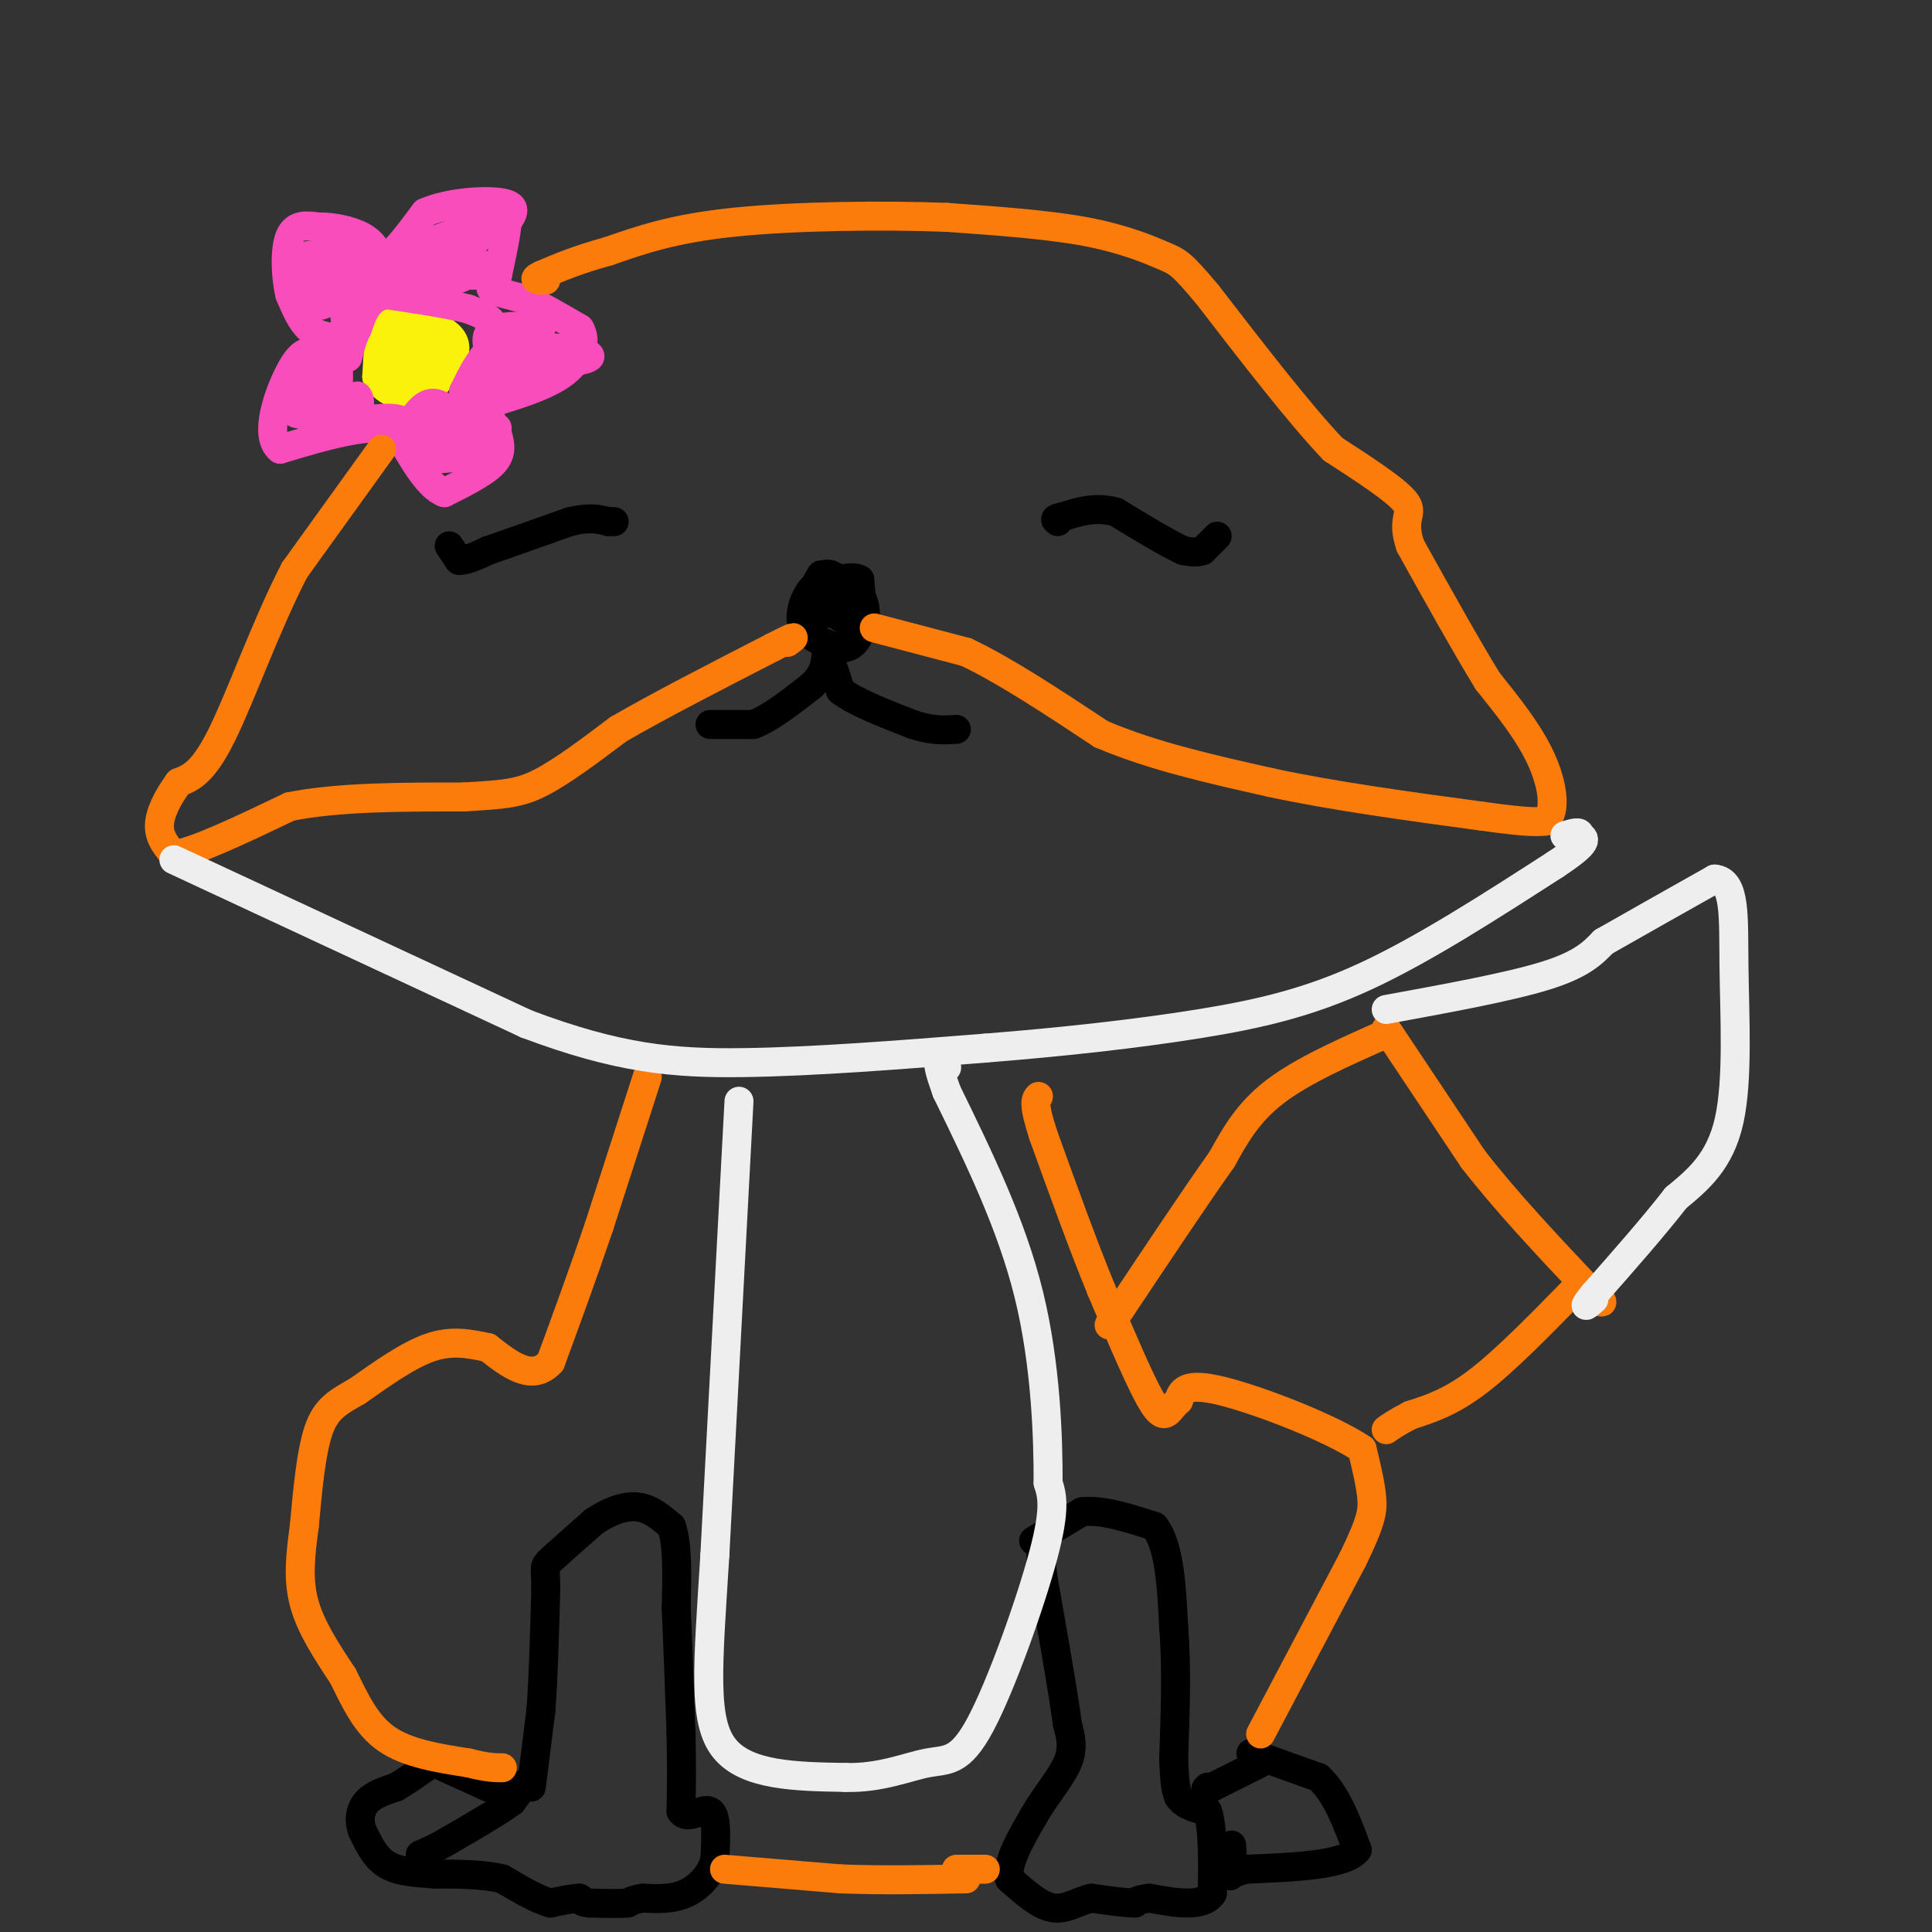 <svg viewBox='0 0 400 400' version='1.1' xmlns='http://www.w3.org/2000/svg' xmlns:xlink='http://www.w3.org/1999/xlink'><rect x="0" y="0" width="400" height="400" fill="#333333" stroke="none"/><g fill='none' stroke='#000000' stroke-width='6' stroke-linecap='round' stroke-linejoin='round'><path d='M93,113c0.000,0.000 2.000,3.000 2,3'/><path d='M95,116c1.333,0.167 3.667,-0.917 6,-2'/><path d='M101,114c3.833,-1.333 10.417,-3.667 17,-6'/><path d='M118,108c4.167,-1.000 6.083,-0.500 8,0'/><path d='M126,108c1.500,0.000 1.250,0.000 1,0'/><path d='M252,111c0.000,0.000 -3.000,3.000 -3,3'/><path d='M249,114c-1.167,0.500 -2.583,0.250 -4,0'/><path d='M245,114c-3.000,-1.333 -8.500,-4.667 -14,-8'/><path d='M231,106c-4.167,-1.167 -7.583,-0.083 -11,1'/><path d='M220,107c-2.000,0.333 -1.500,0.667 -1,1'/><path d='M147,150c0.000,0.000 9.000,0.000 9,0'/><path d='M156,150c3.500,-1.333 7.750,-4.667 12,-8'/><path d='M168,142c2.500,-2.333 2.750,-4.167 3,-6'/><path d='M171,136c1.000,0.167 2.000,3.583 3,7'/><path d='M174,143c3.000,2.333 9.000,4.667 15,7'/><path d='M189,150c4.000,1.333 6.500,1.167 9,1'/><path d='M170,119c-1.083,1.833 -2.167,3.667 -2,5c0.167,1.333 1.583,2.167 3,3'/><path d='M171,127c1.622,-0.600 4.178,-3.600 4,-5c-0.178,-1.400 -3.089,-1.200 -6,-1'/><path d='M169,121c-1.911,1.400 -3.689,5.400 -3,8c0.689,2.600 3.844,3.800 7,5'/><path d='M173,134c2.200,0.600 4.200,-0.400 5,-3c0.800,-2.600 0.400,-6.800 0,-11'/><path d='M178,120c-2.044,-1.311 -7.156,0.911 -8,3c-0.844,2.089 2.578,4.044 6,6'/><path d='M176,129c1.595,1.238 2.583,1.333 3,0c0.417,-1.333 0.262,-4.095 -1,-6c-1.262,-1.905 -3.631,-2.952 -6,-4'/><path d='M172,119c-1.333,-0.500 -1.667,0.250 -2,1'/><path d='M110,370c0.000,0.000 2.000,-16.000 2,-16'/><path d='M112,354c0.500,-6.833 0.750,-15.917 1,-25'/><path d='M113,329c-0.022,-4.867 -0.578,-4.533 1,-6c1.578,-1.467 5.289,-4.733 9,-8'/><path d='M123,315c3.089,-2.089 6.311,-3.311 9,-3c2.689,0.311 4.844,2.156 7,4'/><path d='M139,316c1.333,3.500 1.167,10.250 1,17'/><path d='M140,333c0.333,7.167 0.667,16.583 1,26'/><path d='M141,359c0.167,7.000 0.083,11.500 0,16'/><path d='M141,375c1.289,2.044 4.511,-0.844 6,0c1.489,0.844 1.244,5.422 1,10'/><path d='M148,385c-0.778,3.067 -3.222,5.733 -6,7c-2.778,1.267 -5.889,1.133 -9,1'/><path d='M133,393c-2.000,0.333 -2.500,0.667 -3,1'/><path d='M130,394c-1.833,0.167 -4.917,0.083 -8,0'/><path d='M122,394c-1.667,-0.167 -1.833,-0.583 -2,-1'/><path d='M120,393c-1.333,0.000 -3.667,0.500 -6,1'/><path d='M114,394c-2.667,-0.667 -6.333,-2.833 -10,-5'/><path d='M104,389c-4.000,-1.000 -9.000,-1.000 -14,-1'/><path d='M90,388c-4.178,-0.289 -7.622,-0.511 -10,-2c-2.378,-1.489 -3.689,-4.244 -5,-7'/><path d='M75,379c-0.822,-2.289 -0.378,-4.511 1,-6c1.378,-1.489 3.689,-2.244 6,-3'/><path d='M82,370c2.000,-1.167 4.000,-2.583 6,-4'/><path d='M88,366c1.333,-0.833 1.667,-0.917 2,-1'/><path d='M90,365c0.000,0.000 11.000,5.000 11,5'/><path d='M101,370c2.667,0.833 3.833,0.417 5,0'/><path d='M106,370c0.833,0.000 0.417,0.000 0,0'/><path d='M214,319c0.000,0.000 10.000,-6.000 10,-6'/><path d='M224,313c4.167,-0.500 9.583,1.250 15,3'/><path d='M239,316c3.167,4.000 3.583,12.500 4,21'/><path d='M243,337c0.667,8.000 0.333,17.500 0,27'/><path d='M243,364c0.167,5.833 0.583,6.917 1,8'/><path d='M244,372c1.167,1.833 3.583,2.417 6,3'/><path d='M250,375c1.167,3.333 1.083,10.167 1,17'/><path d='M251,392c-2.000,3.000 -7.500,2.000 -13,1'/><path d='M238,393c-2.667,0.333 -2.833,0.667 -3,1'/><path d='M235,394c-2.000,0.000 -5.500,-0.500 -9,-1'/><path d='M226,393c-2.778,0.556 -5.222,2.444 -8,2c-2.778,-0.444 -5.889,-3.222 -9,-6'/><path d='M209,389c-0.667,-3.167 2.167,-8.083 5,-13'/><path d='M214,376c2.333,-4.111 5.667,-7.889 7,-11c1.333,-3.111 0.667,-5.556 0,-8'/><path d='M221,357c-0.833,-6.333 -2.917,-18.167 -5,-30'/><path d='M216,327c-0.833,-6.333 -0.417,-7.167 0,-8'/><path d='M259,363c0.000,0.000 14.000,5.000 14,5'/><path d='M273,368c3.667,3.333 5.833,9.167 8,15'/><path d='M281,383c-2.500,3.167 -12.750,3.583 -23,4'/><path d='M258,387c-4.244,1.111 -3.356,1.889 -3,1c0.356,-0.889 0.178,-3.444 0,-6'/><path d='M261,365c0.000,0.000 -10.000,5.000 -10,5'/><path d='M251,370c-1.833,0.833 -1.417,0.417 -1,0'/><path d='M109,369c0.000,0.000 -3.000,4.000 -3,4'/><path d='M106,373c-2.667,2.000 -7.833,5.000 -13,8'/><path d='M93,381c-3.167,1.833 -4.583,2.417 -6,3'/></g>
<g fill='none' stroke='#FBF20B' stroke-width='6' stroke-linecap='round' stroke-linejoin='round'><path d='M87,64c0.000,0.000 -7.000,2.000 -7,2'/><path d='M80,66c-1.500,2.333 -1.750,7.167 -2,12'/><path d='M78,78c1.200,2.978 5.200,4.422 8,4c2.800,-0.422 4.400,-2.711 6,-5'/><path d='M92,77c1.600,-1.933 2.600,-4.267 2,-6c-0.600,-1.733 -2.800,-2.867 -5,-4'/><path d='M89,67c-1.444,-0.978 -2.556,-1.422 -3,0c-0.444,1.422 -0.222,4.711 0,8'/><path d='M86,75c0.655,1.595 2.292,1.583 3,0c0.708,-1.583 0.488,-4.738 -1,-5c-1.488,-0.262 -4.244,2.369 -7,5'/><path d='M81,75c-1.060,1.512 -0.208,2.792 1,3c1.208,0.208 2.774,-0.655 3,-2c0.226,-1.345 -0.887,-3.173 -2,-5'/><path d='M83,71c-0.333,-0.833 -0.167,-0.417 0,0'/></g>
<g fill='none' stroke='#F84DBA' stroke-width='6' stroke-linecap='round' stroke-linejoin='round'><path d='M70,70c-2.167,-0.250 -4.333,-0.500 -6,-2c-1.667,-1.500 -2.833,-4.250 -4,-7'/><path d='M60,61c-0.889,-3.667 -1.111,-9.333 0,-12c1.111,-2.667 3.556,-2.333 6,-2'/><path d='M66,47c2.756,-0.089 6.644,0.689 9,2c2.356,1.311 3.178,3.156 4,5'/><path d='M79,54c2.167,-0.833 5.583,-5.417 9,-10'/><path d='M88,44c4.911,-2.178 12.689,-2.622 16,-2c3.311,0.622 2.156,2.311 1,4'/><path d='M105,46c-0.167,2.500 -1.083,6.750 -2,11'/><path d='M103,57c-0.844,2.289 -1.956,2.511 -1,3c0.956,0.489 3.978,1.244 7,2'/><path d='M109,62c3.000,1.333 7.000,3.667 11,6'/><path d='M120,68c1.667,2.667 0.333,6.333 -3,9c-3.333,2.667 -8.667,4.333 -14,6'/><path d='M103,83c-2.978,0.622 -3.422,-0.822 -3,0c0.422,0.822 1.711,3.911 3,7'/><path d='M103,90c0.689,2.156 0.911,4.044 -1,6c-1.911,1.956 -5.956,3.978 -10,6'/><path d='M92,102c-3.333,-1.167 -6.667,-7.083 -10,-13'/><path d='M82,89c-5.667,-1.500 -14.833,1.250 -24,4'/><path d='M58,93c-3.511,-2.756 -0.289,-11.644 2,-16c2.289,-4.356 3.644,-4.178 5,-4'/><path d='M65,73c1.667,-0.833 3.333,-0.917 5,-1'/><path d='M70,72c-2.311,0.933 -4.622,1.867 -6,5c-1.378,3.133 -1.822,8.467 -1,9c0.822,0.533 2.911,-3.733 5,-8'/><path d='M68,78c-1.202,0.381 -6.708,5.333 -7,7c-0.292,1.667 4.631,0.048 7,-2c2.369,-2.048 2.185,-4.524 2,-7'/><path d='M70,76c0.133,0.244 -0.533,4.356 0,6c0.533,1.644 2.267,0.822 4,0'/><path d='M74,82c0.756,0.844 0.644,2.956 -1,3c-1.644,0.044 -4.822,-1.978 -8,-4'/><path d='M65,81c-2.178,0.444 -3.622,3.556 -2,5c1.622,1.444 6.311,1.222 11,1'/><path d='M74,87c3.489,-0.111 6.711,-0.889 9,0c2.289,0.889 3.644,3.444 5,6'/><path d='M88,93c4.022,0.000 11.578,-3.000 14,-4c2.422,-1.000 -0.289,0.000 -3,1'/><path d='M99,90c-1.356,1.622 -3.244,5.178 -4,5c-0.756,-0.178 -0.378,-4.089 0,-8'/><path d='M95,87c-1.214,0.679 -4.250,6.375 -5,7c-0.750,0.625 0.786,-3.821 3,-6c2.214,-2.179 5.107,-2.089 8,-2'/><path d='M101,86c0.801,0.915 -1.198,4.204 -5,6c-3.802,1.796 -9.408,2.099 -11,0c-1.592,-2.099 0.831,-6.600 3,-8c2.169,-1.400 4.085,0.300 6,2'/><path d='M94,86c-1.750,1.060 -9.125,2.708 -7,4c2.125,1.292 13.750,2.226 16,3c2.250,0.774 -4.875,1.387 -12,2'/><path d='M91,95c0.500,-2.333 7.750,-9.167 15,-16'/><path d='M106,79c6.381,-3.452 14.833,-4.083 16,-5c1.167,-0.917 -4.952,-2.119 -9,-2c-4.048,0.119 -6.024,1.560 -8,3'/><path d='M105,75c-3.778,2.600 -9.222,7.600 -9,8c0.222,0.400 6.111,-3.800 12,-8'/><path d='M108,75c2.429,-2.095 2.500,-3.333 1,-4c-1.500,-0.667 -4.571,-0.762 -7,1c-2.429,1.762 -4.214,5.381 -6,9'/><path d='M96,81c0.667,-0.333 5.333,-5.667 10,-11'/><path d='M106,70c2.667,-2.167 4.333,-2.083 6,-2'/><path d='M112,68c-0.978,-0.489 -6.422,-0.711 -9,0c-2.578,0.711 -2.289,2.356 -2,4'/><path d='M101,72c-0.167,-0.167 0.417,-2.583 1,-5'/><path d='M102,67c-0.667,-1.333 -2.833,-2.167 -5,-3'/><path d='M97,64c-3.667,-1.000 -10.333,-2.000 -17,-3'/><path d='M80,61c-3.833,0.667 -4.917,3.833 -6,7'/><path d='M74,68c-1.378,2.600 -1.822,5.600 -2,6c-0.178,0.400 -0.089,-1.800 0,-4'/><path d='M72,70c-0.356,-2.844 -1.244,-7.956 -1,-10c0.244,-2.044 1.622,-1.022 3,0'/><path d='M74,60c-0.393,0.798 -2.875,2.792 -5,2c-2.125,-0.792 -3.893,-4.369 -4,-6c-0.107,-1.631 1.446,-1.315 3,-1'/><path d='M68,55c1.214,0.690 2.750,2.917 2,5c-0.750,2.083 -3.786,4.024 -5,3c-1.214,-1.024 -0.607,-5.012 0,-9'/><path d='M65,54c-0.298,0.024 -1.042,4.583 -2,5c-0.958,0.417 -2.131,-3.310 -1,-5c1.131,-1.690 4.565,-1.345 8,-1'/><path d='M70,53c0.489,1.000 -2.289,4.000 -2,5c0.289,1.000 3.644,0.000 7,-1'/><path d='M75,57c1.000,-1.500 0.000,-4.750 -1,-8'/><path d='M74,49c-0.384,0.067 -0.845,4.234 1,6c1.845,1.766 5.997,1.129 9,1c3.003,-0.129 4.858,0.249 7,-1c2.142,-1.249 4.571,-4.124 7,-7'/><path d='M98,48c2.467,-1.889 5.133,-3.111 2,-2c-3.133,1.111 -12.067,4.556 -21,8'/><path d='M79,54c1.889,-0.711 17.111,-6.489 21,-7c3.889,-0.511 -3.556,4.244 -11,9'/><path d='M89,56c-2.407,1.976 -2.923,2.416 -3,1c-0.077,-1.416 0.287,-4.689 3,-5c2.713,-0.311 7.775,2.340 8,4c0.225,1.660 -4.388,2.330 -9,3'/><path d='M88,59c0.467,-0.822 6.133,-4.378 8,-5c1.867,-0.622 -0.067,1.689 -2,4'/><path d='M94,58c1.111,-0.133 4.889,-2.467 6,-3c1.111,-0.533 -0.444,0.733 -2,2'/></g>
<g fill='none' stroke='#FB7B0B' stroke-width='6' stroke-linecap='round' stroke-linejoin='round'><path d='M79,93c0.000,0.000 -18.000,25.000 -18,25'/><path d='M61,118c-5.733,11.000 -11.067,26.000 -15,34c-3.933,8.000 -6.467,9.000 -9,10'/><path d='M37,162c-2.422,3.289 -3.978,6.511 -4,9c-0.022,2.489 1.489,4.244 3,6'/><path d='M36,177c4.500,-0.667 14.250,-5.333 24,-10'/><path d='M60,167c10.000,-2.000 23.000,-2.000 36,-2'/><path d='M96,165c8.444,-0.489 11.556,-0.711 16,-3c4.444,-2.289 10.222,-6.644 16,-11'/><path d='M128,151c8.000,-4.667 20.000,-10.833 32,-17'/><path d='M160,134c5.833,-3.000 4.417,-2.000 3,-1'/><path d='M181,130c0.000,0.000 19.000,5.000 19,5'/><path d='M200,135c7.833,3.667 17.917,10.333 28,17'/><path d='M228,152c10.500,4.500 22.750,7.250 35,10'/><path d='M263,162c13.167,2.833 28.583,4.917 44,7'/><path d='M307,169c9.500,1.333 11.250,1.167 13,1'/><path d='M320,170c2.289,-2.022 1.511,-7.578 -1,-13c-2.511,-5.422 -6.756,-10.711 -11,-16'/><path d='M308,141c-4.500,-7.333 -10.250,-17.667 -16,-28'/><path d='M292,113c-2.044,-5.867 0.844,-6.533 -1,-9c-1.844,-2.467 -8.422,-6.733 -15,-11'/><path d='M276,93c-6.833,-7.167 -16.417,-19.583 -26,-32'/><path d='M250,61c-5.452,-6.500 -6.083,-6.750 -9,-8c-2.917,-1.250 -8.119,-3.500 -16,-5c-7.881,-1.500 -18.440,-2.250 -29,-3'/><path d='M196,45c-13.133,-0.511 -31.467,-0.289 -44,1c-12.533,1.289 -19.267,3.644 -26,6'/><path d='M126,52c-6.667,1.833 -10.333,3.417 -14,5'/><path d='M112,57c-2.167,1.000 -0.583,1.000 1,1'/><path d='M134,223c0.000,0.000 -10.000,31.000 -10,31'/><path d='M124,254c-3.333,9.833 -6.667,18.917 -10,28'/><path d='M114,282c-3.833,4.167 -8.417,0.583 -13,-3'/><path d='M101,279c-4.022,-0.867 -7.578,-1.533 -12,0c-4.422,1.533 -9.711,5.267 -15,9'/><path d='M74,288c-3.978,2.289 -6.422,3.511 -8,8c-1.578,4.489 -2.289,12.244 -3,20'/><path d='M63,316c-0.822,6.000 -1.378,11.000 0,16c1.378,5.000 4.689,10.000 8,15'/><path d='M71,347c2.489,5.000 4.711,10.000 9,13c4.289,3.000 10.644,4.000 17,5'/><path d='M97,365c4.000,1.000 5.500,1.000 7,1'/><path d='M150,387c0.000,0.000 24.000,2.000 24,2'/><path d='M174,389c8.333,0.333 17.167,0.167 26,0'/><path d='M198,387c0.000,0.000 6.000,0.000 6,0'/><path d='M261,359c0.000,0.000 19.000,-36.000 19,-36'/><path d='M280,323c3.933,-8.044 4.267,-10.156 4,-13c-0.267,-2.844 -1.133,-6.422 -2,-10'/><path d='M282,300c-6.356,-4.311 -21.244,-10.089 -29,-12c-7.756,-1.911 -8.378,0.044 -9,2'/><path d='M244,290c-2.022,1.600 -2.578,4.600 -5,1c-2.422,-3.600 -6.711,-13.800 -11,-24'/><path d='M228,267c-3.833,-9.333 -7.917,-20.667 -12,-32'/><path d='M216,235c-2.167,-6.667 -1.583,-7.333 -1,-8'/><path d='M287,214c-8.667,3.833 -17.333,7.667 -23,12c-5.667,4.333 -8.333,9.167 -11,14'/><path d='M253,240c-5.333,7.500 -13.167,19.250 -21,31'/><path d='M232,271c-3.667,5.333 -2.333,3.167 -1,1'/><path d='M326,267c-7.167,7.333 -14.333,14.667 -20,19c-5.667,4.333 -9.833,5.667 -14,7'/><path d='M292,293c-3.167,1.667 -4.083,2.333 -5,3'/><path d='M287,213c0.000,0.000 18.000,27.000 18,27'/><path d='M305,240c7.000,9.000 15.500,18.000 24,27'/><path d='M329,267c4.167,4.500 2.583,2.250 1,0'/></g>
<g fill='none' stroke='#EEEEEE' stroke-width='6' stroke-linecap='round' stroke-linejoin='round'><path d='M287,209c12.750,-2.333 25.500,-4.667 33,-7c7.500,-2.333 9.750,-4.667 12,-7'/><path d='M332,195c5.833,-3.333 14.417,-8.167 23,-13'/><path d='M355,182c4.393,0.345 3.875,7.708 4,18c0.125,10.292 0.893,23.512 -1,32c-1.893,8.488 -6.446,12.244 -11,16'/><path d='M347,248c-4.667,6.000 -10.833,13.000 -17,20'/><path d='M330,268c-2.833,3.500 -1.417,2.250 0,1'/><path d='M36,178c0.000,0.000 73.000,34.000 73,34'/><path d='M109,212c19.133,7.200 30.467,8.200 45,8c14.533,-0.200 32.267,-1.600 50,-3'/><path d='M204,217c16.071,-1.274 31.250,-2.958 44,-5c12.750,-2.042 23.071,-4.440 35,-10c11.929,-5.560 25.464,-14.280 39,-23'/><path d='M322,179c7.333,-4.833 6.167,-5.417 5,-6'/><path d='M327,173c0.333,-1.000 -1.333,-0.500 -3,0'/><path d='M153,228c0.000,0.000 -5.000,94.000 -5,94'/><path d='M148,322c-1.444,23.244 -2.556,34.356 2,40c4.556,5.644 14.778,5.822 25,6'/><path d='M175,368c7.255,0.223 12.893,-2.219 17,-3c4.107,-0.781 6.683,0.097 11,-8c4.317,-8.097 10.376,-25.171 13,-35c2.624,-9.829 1.812,-12.415 1,-15'/><path d='M217,307c0.022,-9.133 -0.422,-24.467 -4,-39c-3.578,-14.533 -10.289,-28.267 -17,-42'/><path d='M196,226c-2.833,-7.833 -1.417,-6.417 0,-5'/></g>
</svg>